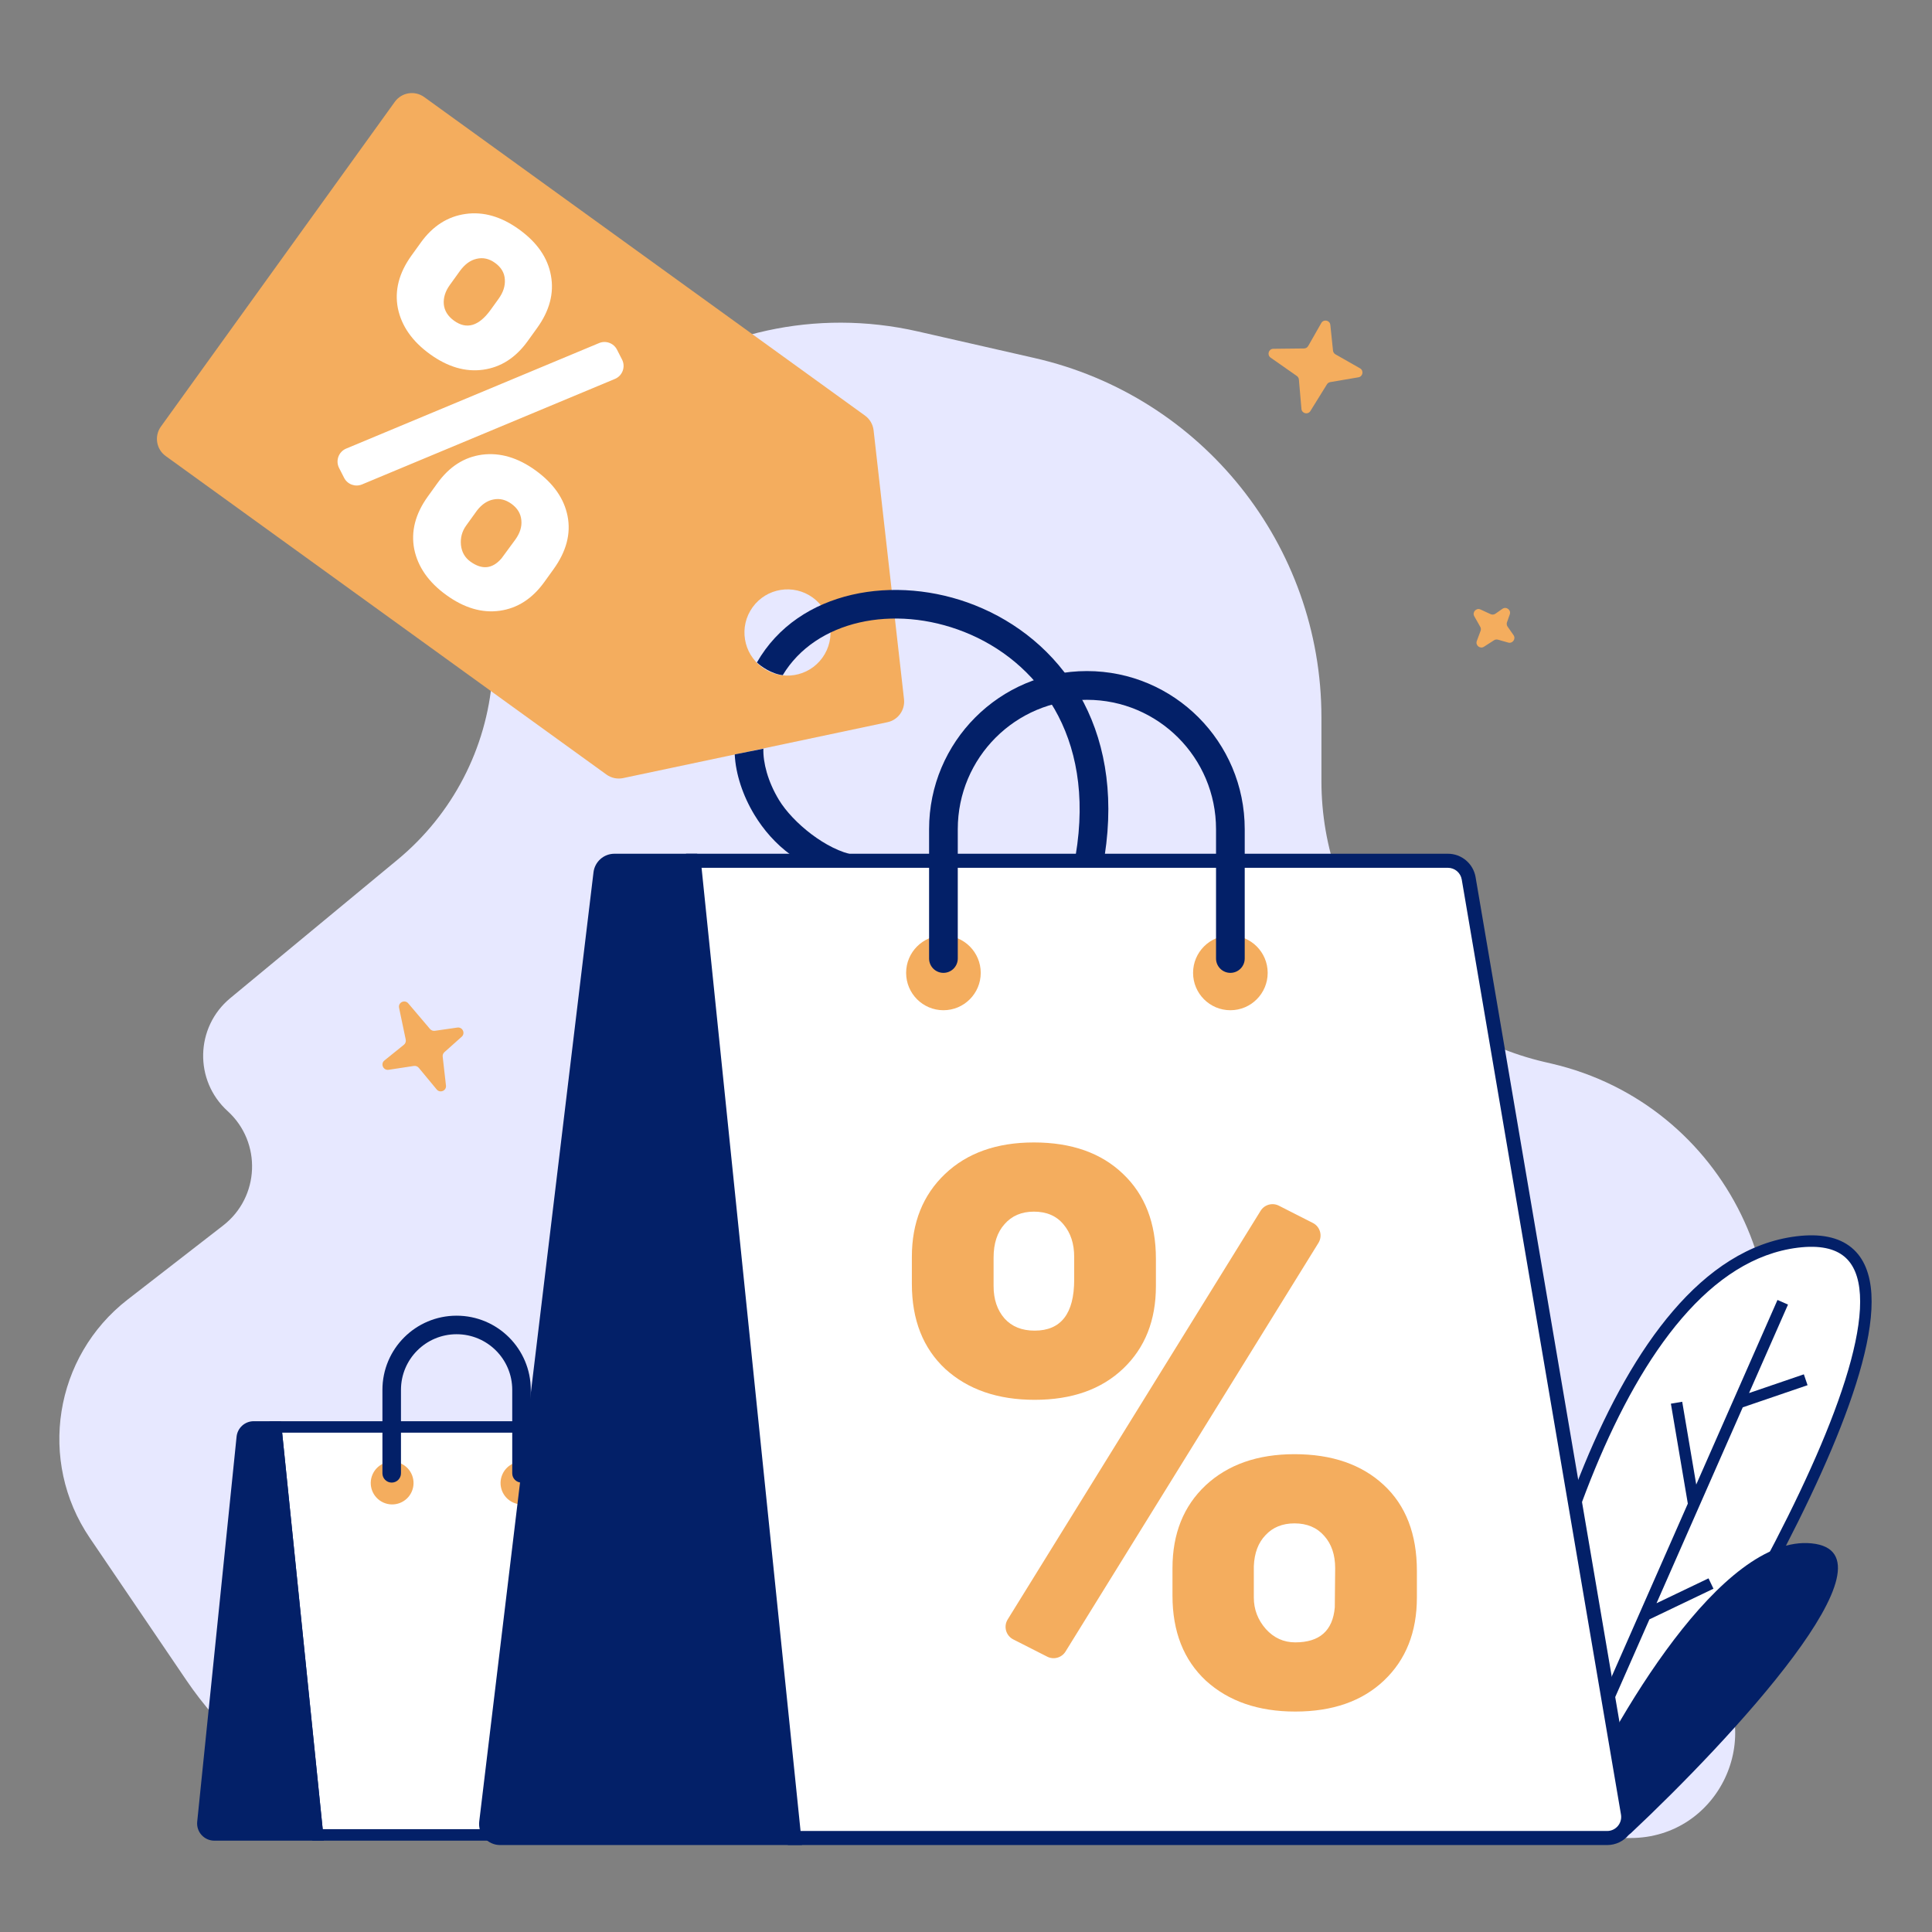 <svg id="SvgjsSvg1054" width="550" height="550" xmlns="http://www.w3.org/2000/svg" version="1.1" xmlns:xlink="http://www.w3.org/1999/xlink" xmlns:svgjs="http://svgjs.com/svgjs"><rect width="100%" height="100%" fill="#808080" stroke="none"/><defs id="SvgjsDefs1055"></defs><g id="SvgjsG1056"><svg xmlns="http://www.w3.org/2000/svg" fill="none" viewBox="0 0 3000 3000" width="550" height="550"><path fill="#e7e8ff" d="M751.7 2854.07H1408.04H2531.75C2668.76 2854.07 2744.16 2694.85 2657.33 2588.89C2617.94 2540.81 2609.46 2474.47 2635.49 2418.04L2707.73 2261.43C2823.9 2009.61 2679.63 1714.62 2409.52 1651.64L2397.9 1648.93C2195.27 1601.69 2051.91 1421.08 2051.91 1213.05V1114.03C2051.91 846.949 1867.15 615.371 1606.7 556.01L1425.43 514.694C1105.12 441.689 794.614 669.898 768.725 997.343L764.403 1052.01C755.685 1162.26 702.674 1264.29 617.46 1334.81L357.552 1549.91C303.122 1594.95 301.183 1677.74 353.443 1725.29C406.804 1773.83 403.467 1858.76 346.461 1902.97L198.199 2017.95C84.013 2106.51 58.286 2268.53 139.425 2388.09L289.443 2609.14C393.407 2762.34 566.537 2854.07 751.7 2854.07Z" class="colorE7E8FF svgShape"></path><path fill="#ffffff" d="M2790.51 1928.57C2508.14 1963.43 2367.52 2526.63 2329.47 2822.43C2328.11 2833.01 2336.42 2842.15 2347.09 2842.15H2486.98C2492.87 2842.15 2498.27 2839.39 2501.59 2834.53C2720.47 2512.86 3077.01 1893.2 2790.51 1928.57Z" class="colorfff svgShape"></path><path fill="#032068" fill-rule="evenodd" d="M2863.67 1951.03C2849.05 1939 2826.13 1933.15 2791.61 1937.41C2723.98 1945.76 2664.1 1985.82 2611.47 2047.15C2558.83 2108.48 2514.02 2190.45 2476.61 2281.05C2401.8 2462.23 2357.27 2676.15 2338.31 2823.56C2337.66 2828.63 2341.6 2833.24 2347.09 2833.24H2486.98C2490.03 2833.24 2492.63 2831.85 2494.22 2829.51C2603.54 2668.86 2747.02 2434.09 2827.36 2244.19C2867.68 2148.89 2891.43 2066.38 2888.12 2010.5C2886.48 1982.77 2878.27 1963.04 2863.67 1951.03ZM2843.78 2251.13C2762.75 2442.64 2618.52 2678.54 2508.95 2839.54C2503.92 2846.94 2495.7 2851.06 2486.98 2851.06H2347.09C2331.23 2851.06 2318.56 2837.39 2320.63 2821.29C2339.72 2672.91 2384.53 2457.33 2460.13 2274.25C2497.93 2182.71 2543.6 2098.85 2597.94 2035.54C2652.28 1972.22 2715.87 1928.8 2789.42 1919.72C2826.52 1915.14 2855.14 1920.92 2875 1937.27C2894.88 1953.63 2904.11 1979.02 2905.91 2009.44C2909.49 2069.84 2884.14 2155.73 2843.78 2251.13Z" clip-rule="evenodd" class="color032068 svgShape"></path><path fill="#032068" fill-rule="evenodd" d="M2715.91 2163.13L2776.39 2025.75L2760.07 2018.56L2633.9 2305.18L2612.13 2176.64L2594.55 2179.62L2620.85 2334.83L2499.88 2609.62L2482.92 2493.26L2465.28 2495.83L2486.35 2640.36L2399.1 2838.56L2415.41 2845.74L2457.83 2749.39L2512.06 2734.89L2507.45 2717.67L2467.04 2728.47L2561.22 2514.53L2660.67 2466.93L2652.97 2450.85L2572.24 2489.49L2706.15 2185.3L2806.77 2150.91L2801 2134.05L2715.91 2163.13Z" clip-rule="evenodd" class="color032068 svgShape"></path><path fill="#032068" d="M2812.8 2396.5C2674 2382.96 2508.14 2665.69 2435.8 2826.52C2430.57 2838.16 2439.22 2851.06 2451.98 2851.06H2520.56C2525.07 2851.06 2529.33 2849.44 2532.62 2846.36C2686.59 2702.01 2957.38 2410.61 2812.8 2396.5Z" class="color032068 svgShape"></path><path fill="#ffffff" d="M493.043 2849.27L428.252 2215.76H952.788C961.627 2215.76 969.131 2222.24 970.422 2230.98L1058.74 2828.84C1060.33 2839.61 1051.99 2849.27 1041.11 2849.27H493.043Z" class="colorfff svgShape"></path><path fill="#032068" fill-rule="evenodd" d="M418.381 2206.85H952.788C966.046 2206.85 977.302 2216.57 979.24 2229.68L1067.56 2827.54C1069.94 2843.69 1057.43 2858.18 1041.11 2858.18H484.995L418.381 2206.85ZM438.123 2224.68L501.09 2840.36H1041.11C1046.55 2840.36 1050.72 2835.53 1049.92 2830.14L961.605 2232.29C960.959 2227.91 957.207 2224.68 952.788 2224.68H438.123Z" clip-rule="evenodd" class="color032068 svgShape"></path><path fill="#f4ad5e" d="M639.276 2316.36C631.808 2333.12 612.162 2340.66 595.397 2333.19 578.632 2325.72 571.095 2306.08 578.564 2289.31 586.032 2272.55 605.677 2265.01 622.443 2272.48 639.208 2279.95 646.745 2299.59 639.276 2316.36zM840.848 2316.36C833.379 2333.12 813.734 2340.66 796.968 2333.19 780.203 2325.72 772.666 2306.08 780.135 2289.31 787.603 2272.55 807.249 2265.01 824.014 2272.48 840.779 2279.95 848.316 2299.59 840.848 2316.36z" class="colorF4AD5E svgShape"></path><path fill="#032068" d="M332.814 2849.27H493.046L428.255 2215.76H393.959C384.816 2215.76 377.155 2222.68 376.225 2231.78L315.081 2829.63C314.006 2840.14 322.252 2849.27 332.814 2849.27Z" class="color032068 svgShape"></path><path fill="#032068" fill-rule="evenodd" d="M393.958 2224.68C389.387 2224.68 385.557 2228.13 385.092 2232.68L323.947 2830.54C323.41 2835.79 327.533 2840.36 332.814 2840.36H483.175L420.207 2224.68H393.958zM367.358 2230.87C368.753 2217.23 380.244 2206.85 393.958 2206.85H436.303L502.917 2858.18H332.814C316.971 2858.18 304.602 2844.49 306.214 2828.72L367.358 2230.87zM709.014 2071.78C661.304 2071.78 622.627 2110.46 622.627 2158.17V2287.75C622.627 2295.7 616.181 2302.15 608.229 2302.15 600.277 2302.15 593.831 2295.7 593.831 2287.75V2158.17C593.831 2094.56 645.4 2042.99 709.014 2042.99 772.628 2042.99 824.198 2094.56 824.198 2158.17V2287.75C824.198 2295.7 817.752 2302.15 809.8 2302.15 801.848 2302.15 795.402 2295.7 795.402 2287.75V2158.17C795.402 2110.46 756.725 2071.78 709.014 2071.78z" clip-rule="evenodd" class="color032068 svgShape"></path><path fill="#032068" d="M932.411 1355.83L754.987 2829.61C753.421 2842.62 763.557 2854.07 776.635 2854.07H1233.26L1072.85 1336.6H954.06C943.027 1336.6 933.732 1344.86 932.411 1355.83Z" class="color032068 svgShape"></path><path fill="#032068" fill-rule="evenodd" d="M954.06 1347.52C948.543 1347.52 943.896 1351.65 943.236 1357.14L765.811 2830.92C765.028 2837.42 770.097 2843.15 776.636 2843.15H1221.14L1063.04 1347.52H954.06ZM921.587 1354.52C923.568 1338.06 937.51 1325.68 954.06 1325.68H1082.66L1245.38 2864.99H776.636C757.018 2864.99 741.814 2847.82 744.162 2828.31L921.587 1354.52Z" clip-rule="evenodd" class="color032068 svgShape"></path><path fill="#ffffff" d="M2248.29 1336.6H1077.31L1233.26 2854.07H2495.56C2515.82 2854.07 2531.21 2835.81 2527.8 2815.8L2280.53 1363.85C2277.85 1348.11 2264.23 1336.6 2248.29 1336.6Z" class="colorfff svgShape"></path><path fill="#032068" fill-rule="evenodd" d="M1065.23 1325.68H2248.29C2269.55 1325.68 2287.71 1341.03 2291.28 1362.02L2538.55 2813.96C2543.09 2840.64 2522.58 2864.99 2495.56 2864.99H1223.42L1065.23 1325.68ZM1089.39 1347.52L1243.1 2843.15H2495.56C2509.07 2843.15 2519.33 2830.97 2517.06 2817.64L2269.78 1365.69C2268 1355.2 2258.92 1347.52 2248.29 1347.52H1089.39Z" clip-rule="evenodd" class="color032068 svgShape"></path><path fill="#f4ad5e" d="M1522.88 1510.66C1522.88 1542.71 1496.94 1568.68 1464.95 1568.68 1432.96 1568.68 1407.03 1542.71 1407.03 1510.66 1407.03 1478.62 1432.96 1452.64 1464.95 1452.64 1496.94 1452.64 1522.88 1478.62 1522.88 1510.66zM1968.45 1510.66C1968.45 1542.71 1942.51 1568.68 1910.52 1568.68 1878.53 1568.68 1852.6 1542.71 1852.6 1510.66 1852.6 1478.62 1878.53 1452.64 1910.52 1452.64 1942.51 1452.64 1968.45 1478.62 1968.45 1510.66z" class="colorF4AD5E svgShape"></path><path fill="#032068" fill-rule="evenodd" d="M1687.74 1086.66C1577 1086.66 1487.23 1176.58 1487.23 1287.51V1488.35C1487.23 1500.67 1477.26 1510.66 1464.95 1510.66C1452.65 1510.66 1442.68 1500.67 1442.68 1488.35V1287.51C1442.68 1151.93 1552.39 1042.03 1687.74 1042.03C1823.08 1042.03 1932.8 1151.93 1932.8 1287.51V1488.35C1932.8 1500.67 1922.83 1510.66 1910.52 1510.66C1898.22 1510.66 1888.25 1500.67 1888.25 1488.35V1287.51C1888.25 1176.58 1798.48 1086.66 1687.74 1086.66Z" clip-rule="evenodd" class="color032068 svgShape"></path><path fill="#f4ad5e" d="M1415.94 1951.67C1415.94 1898.55 1433.1 1855.65 1467.4 1822.99C1501.71 1790.32 1547.71 1773.99 1605.41 1773.99C1663.89 1773.99 1710.09 1790.32 1744.01 1822.99C1777.93 1855.26 1794.89 1899.14 1794.89 1954.63V1997.13C1794.89 2050.26 1777.93 2092.96 1744.01 2125.23C1710.09 2157.5 1664.28 2173.63 1606.58 2173.63C1549.27 2173.63 1503.08 2157.69 1467.99 2125.82C1433.29 2093.55 1415.94 2049.47 1415.94 1993.59V1951.67ZM1542.84 1997.13C1542.84 2017.59 1548.49 2034.32 1559.8 2047.31C1571.11 2059.9 1586.7 2066.2 1606.58 2066.2C1647.52 2066.2 1667.99 2039.83 1667.99 1987.09V1951.67C1667.99 1931.21 1662.53 1914.48 1651.61 1901.5C1640.7 1888.12 1625.3 1881.43 1605.41 1881.43C1586.31 1881.43 1571.11 1887.92 1559.8 1900.91C1548.49 1913.5 1542.84 1930.82 1542.84 1952.85V1997.13ZM1820.62 2435.14C1820.62 2381.62 1837.77 2338.72 1872.08 2306.45C1906.77 2274.18 1952.78 2258.05 2010.09 2258.05C2068.18 2258.05 2114.38 2273.99 2148.68 2305.86C2182.99 2337.74 2200.14 2382.21 2200.14 2439.28V2480.6C2200.14 2534.12 2183.19 2577.02 2149.27 2609.29C2115.35 2641.56 2069.35 2657.69 2011.26 2657.69C1953.95 2657.69 1907.75 2641.75 1872.66 2609.88C1837.96 2577.61 1820.62 2533.53 1820.62 2477.65V2435.14ZM1946.93 2480.6C1946.93 2499.09 1953.17 2515.43 1965.64 2529.59C1978.12 2543.37 1993.32 2550.26 2011.26 2550.26C2049.07 2550.26 2069.54 2532.15 2072.66 2495.95L2073.24 2435.14C2073.24 2414.29 2067.59 2397.56 2056.29 2384.97C2044.98 2371.98 2029.58 2365.49 2010.09 2365.49C1991.37 2365.49 1976.36 2371.59 1965.06 2383.79C1953.75 2395.59 1947.71 2411.73 1946.93 2432.19V2480.6ZM1654.55 2564.5C1648.59 2574.14 1636.26 2577.6 1626.16 2572.48L1573.39 2545.67C1561.99 2539.88 1557.98 2525.56 1564.72 2514.68L1957.44 1880.16C1963.4 1870.53 1975.74 1867.06 1985.83 1872.19L2038.6 1899C2050 1904.79 2054.01 1919.11 2047.28 1929.99L1654.55 2564.5Z" class="colorF4AD5E svgShape"></path><path fill="#f4ad5e" fill-rule="evenodd" d="M658.726 150.716C644.076 140.129 623.632 143.443 613.063 158.117L249.867 662.379C239.298 677.054 242.606 697.532 257.255 708.119L941.686 1202.73C949.16 1208.13 958.561 1210.12 967.578 1208.22L1378 1121.45C1394.5 1117.97 1405.65 1102.49 1403.75 1085.71L1356.52 668.21C1355.48 659.038 1350.63 650.73 1343.16 645.329L658.726 150.716ZM1183.71 1036.42C1213.64 1058.05 1255.42 1051.28 1277.02 1021.3C1298.61 991.312 1291.85 949.468 1261.92 927.835C1231.98 906.202 1190.21 912.973 1168.61 942.958C1147.01 972.943 1153.77 1014.79 1183.71 1036.42Z" clip-rule="evenodd" class="colorF4AD5E svgShape"></path><path fill="#ffffff" d="M653.509 376.58C672.003 350.902 695.155 336.111 722.967 332.205C750.778 328.299 778.508 336.337 806.158 356.319C834.182 376.571 850.636 400.463 855.519 427.996C860.539 455.339 853.392 482.419 834.075 509.238L819.28 529.78C800.786 555.457 777.795 570.221 750.308 574.072C722.82 577.922 695.252 569.857 667.602 549.875C640.138 530.028 623.548 506.326 617.83 478.769C612.436 451.156 619.466 423.845 638.919 396.836L653.509 376.58ZM698.497 442.495C691.374 452.385 688.26 462.426 689.158 472.618C690.192 482.62 695.473 491.064 705.001 497.95C724.618 512.126 743.604 506.47 761.962 480.983L774.291 463.865C781.415 453.974 784.622 444.001 783.911 433.944C783.338 423.696 778.287 415.13 768.759 408.244C759.605 401.629 750.058 399.502 740.119 401.863C730.318 404.034 721.581 410.445 713.909 421.097L698.497 442.495ZM679.136 750.386C697.767 724.519 720.92 709.727 748.594 706.012C776.455 702.431 804.117 710.564 831.581 730.411C859.418 750.528 876.008 774.23 881.352 801.517C886.696 828.805 879.436 856.238 859.572 883.818L845.188 903.789C826.557 929.656 803.497 944.516 776.01 948.366C748.523 952.217 720.861 944.084 693.024 923.967C665.56 904.12 648.97 880.418 643.252 852.861C637.858 825.248 644.888 797.937 664.341 770.928L679.136 750.386ZM723.845 816.099C717.406 825.038 714.71 835.092 715.757 846.26C716.94 857.237 721.829 865.831 730.423 872.042C748.545 885.138 764.655 883.477 778.753 867.058L800.199 837.874C807.46 827.793 810.573 817.752 809.539 807.75C808.642 797.558 803.522 789.087 794.181 782.336C785.214 775.856 775.897 773.606 766.233 775.587C756.705 777.378 748.192 783.083 740.695 792.704L723.845 816.099ZM562.152 752.218C551.647 756.601 539.543 752.154 534.357 742.006L526.525 726.678C520.732 715.34 525.813 701.461 537.552 696.563L930.267 532.725C940.773 528.342 952.877 532.789 958.062 542.936L965.894 558.264C971.688 569.603 966.606 583.482 954.867 588.379L562.152 752.218Z" class="colorfff svgShape"></path><path fill="#032068" d="M1513.82 939.832C1578.43 965.48 1637.58 1011.86 1676.06 1078.73 1713.72 1144.17 1730.81 1227.91 1715.36 1328.43H1670.23C1686.17 1233.64 1670.3 1158.09 1637.46 1101.01 1604.51 1043.75 1553.66 1003.66 1497.4 981.324 1387.9 937.854 1266.56 963.272 1215.43 1048.39 1197.61 1046.34 1181.26 1034.37 1175.32 1028.64 1240.06 915.564 1391.14 891.13 1513.82 939.832zM1209.43 1241.91C1231.03 1277.64 1283.61 1320.14 1326.83 1327.67H1228.26C1204.47 1310.49 1185.38 1288.3 1171.32 1265.03 1153.5 1235.56 1142.29 1201.84 1140.9 1171.46L1185.36 1162.54C1184.73 1183.84 1192.09 1213.24 1209.43 1241.91z" class="color032068 svgShape"></path><path fill="#f4ad5e" d="M2031.37 537.28L2051.7 501.557C2055.32 495.194 2064.97 497.219 2065.73 504.5L2069.89 544.423C2070.14 546.839 2071.55 548.985 2073.66 550.186L2111.83 571.913C2117.98 575.412 2116.35 584.691 2109.37 585.879L2065.6 593.331C2063.47 593.694 2061.6 594.952 2060.47 596.787L2034.77 638.248C2030.95 644.405 2021.49 642.147 2020.87 634.929L2016.93 589.365C2016.74 587.145 2015.57 585.125 2013.75 583.846L1972.99 555.303C1967 551.105 1969.91 541.688 1977.23 541.608L2024.9 541.085C2027.58 541.056 2030.04 539.607 2031.37 537.28zM2322.07 952.98L2332.95 945.383C2338.95 941.194 2346.8 947.168 2344.36 954.069L2340.06 966.214C2339.25 968.504 2339.59 971.043 2340.98 973.035L2350.19 986.235C2354.24 992.036 2348.78 999.713 2341.97 997.789L2326.03 993.282C2323.95 992.695 2321.72 993.028 2319.9 994.196L2304.32 1004.23C2298.23 1008.15 2290.65 1002.04 2293.19 995.259L2299.03 979.642C2299.81 977.556 2299.63 975.23 2298.53 973.292L2289.27 956.967C2285.67 950.601 2292.34 943.349 2298.98 946.42L2314.6 953.64C2317.03 954.763 2319.87 954.512 2322.07 952.98zM619.673 1564.91L630.022 1614.29C630.652 1617.3 629.554 1620.39 627.176 1622.3L596.934 1646.67C590.428 1651.91 595.142 1662.43 603.431 1661.17L642.669 1655.2C645.534 1654.77 648.43 1655.88 650.287 1658.12L678.033 1691.65C683.249 1697.95 693.422 1693.7 692.502 1685.61L687.41 1640.79C687.111 1638.16 688.1 1635.56 690.067 1633.81L716.92 1609.85C722.97 1604.45 718.231 1594.44 710.176 1595.6L675.206 1600.63C672.398 1601.04 669.567 1599.96 667.721 1597.79L633.951 1558.03C628.428 1551.53 617.929 1556.59 619.673 1564.91z" class="colorF4AD5E svgShape"></path></svg></g></svg>